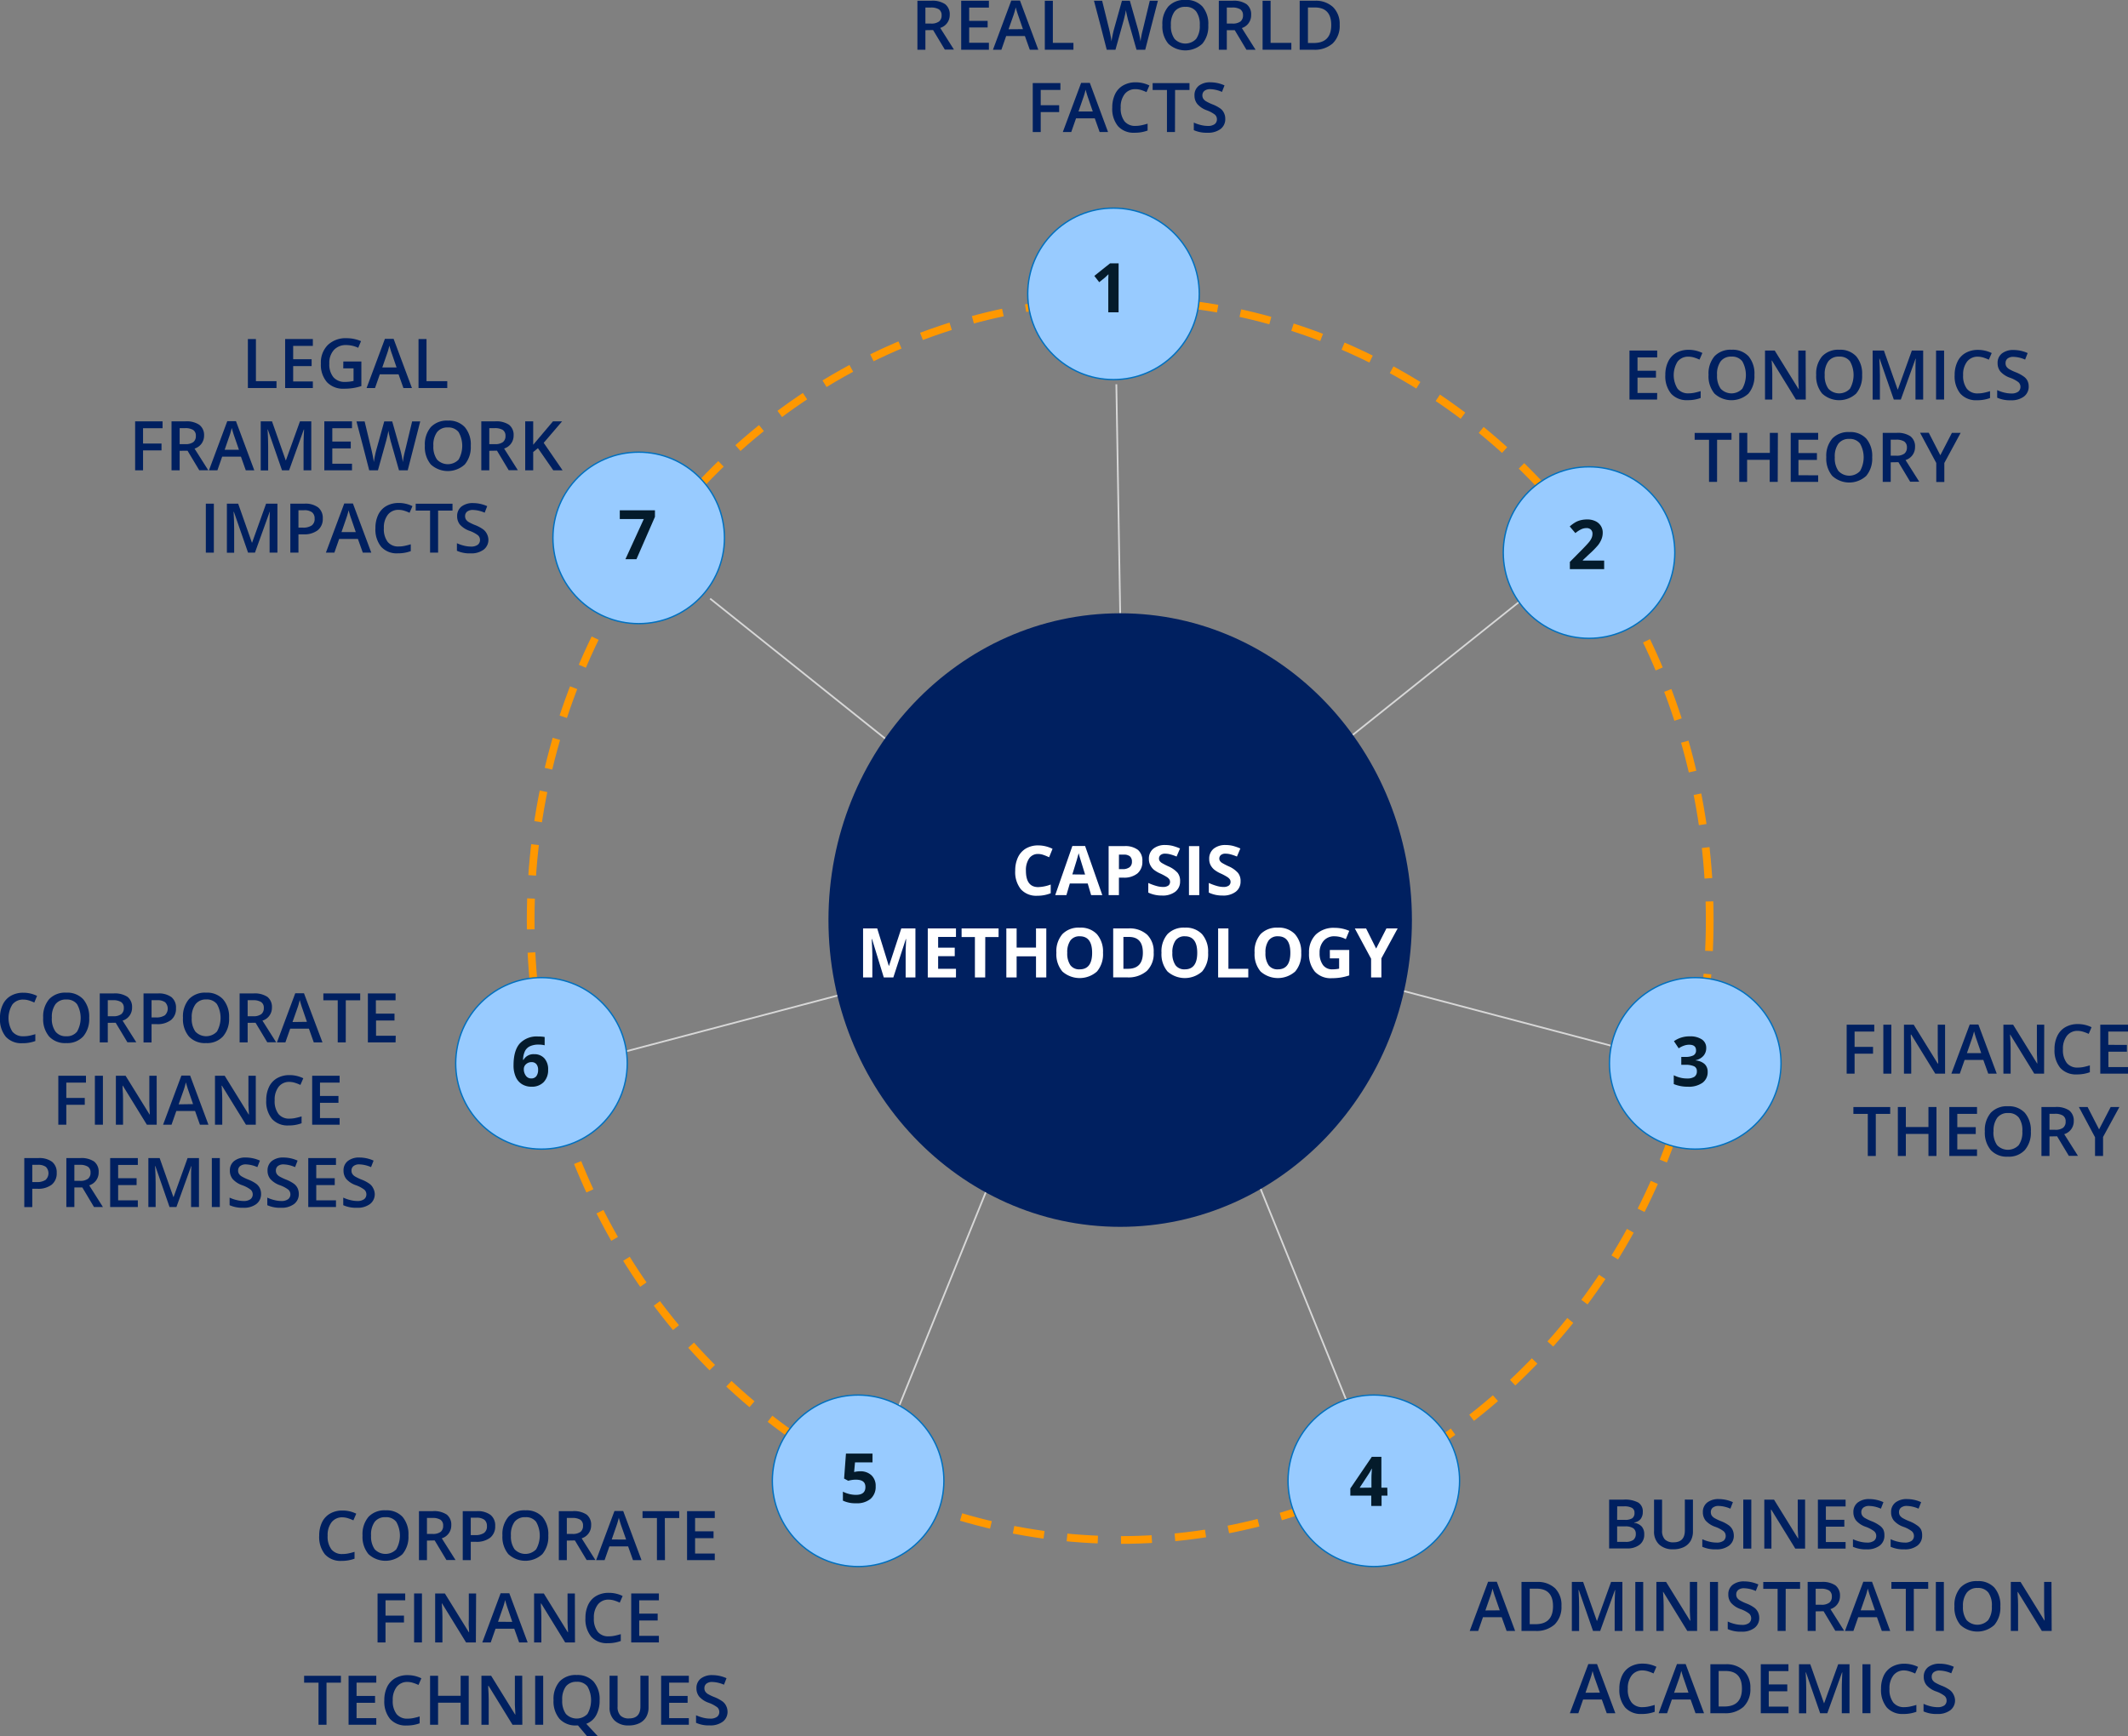 <svg xmlns="http://www.w3.org/2000/svg" viewBox="0 0 620.32 506.3"><rect x="0" y="0" width="620.32" height="506.3" fill="#808080" stroke="none"/><defs><style>.cls-1{fill:#002060;}.cls-2,.cls-3,.cls-5{fill:none;stroke-miterlimit:8;}.cls-2{stroke:#d7d7d7;stroke-width:0.5px;}.cls-3{stroke:#ff9800;stroke-width:2.25px;stroke-dasharray:9 6.75;}.cls-4,.cls-6{fill:#98cbff;}.cls-4{fill-rule:evenodd;}.cls-5{stroke:#0070bf;stroke-width:0.39px;}.cls-7{fill:#fff;}.cls-8{fill:#041b2b;}</style></defs><g id="Layer_2" data-name="Layer 2"><g id="Layer_1-2" data-name="Layer 1"><path class="cls-1" d="M483.05,116.5H475V102.22h8.08v2h-5.74v3.88h5.38v2h-5.38v4.48h5.74Z"/><path class="cls-1" d="M492.19,104a3.87,3.87,0,0,0-3.17,1.43,7.49,7.49,0,0,0,0,7.91,3.92,3.92,0,0,0,3.21,1.35,8.55,8.55,0,0,0,1.76-.19c.56-.12,1.15-.27,1.76-.46v2a10.57,10.57,0,0,1-3.81.64,6.1,6.1,0,0,1-4.81-1.9,8,8,0,0,1-1.68-5.44,8.67,8.67,0,0,1,.82-3.89,5.79,5.79,0,0,1,2.35-2.56,7.18,7.18,0,0,1,3.63-.89,9,9,0,0,1,4,.92l-.84,1.94a11.59,11.59,0,0,0-1.53-.6A5.58,5.58,0,0,0,492.19,104Z"/><path class="cls-1" d="M511.42,109.34a7.81,7.81,0,0,1-1.74,5.42,7.31,7.31,0,0,1-9.9,0,7.85,7.85,0,0,1-1.73-5.46,7.77,7.77,0,0,1,1.74-5.43,6.42,6.42,0,0,1,5-1.89,6.31,6.31,0,0,1,4.93,1.92A7.81,7.81,0,0,1,511.42,109.34Zm-10.89,0a6.4,6.4,0,0,0,1.06,4,4.32,4.32,0,0,0,6.29,0,8.11,8.11,0,0,0,0-8,3.7,3.7,0,0,0-3.13-1.36,3.76,3.76,0,0,0-3.16,1.36A6.28,6.28,0,0,0,500.53,109.34Z"/><path class="cls-1" d="M526.39,116.5h-2.87l-7-11.38h-.08l.05.64c.09,1.21.14,2.32.14,3.32v7.42h-2.12V102.22h2.83l7,11.32h0c0-.15,0-.69-.07-1.63s-.06-1.68-.06-2.2v-7.49h2.14Z"/><path class="cls-1" d="M542.81,109.34a7.81,7.81,0,0,1-1.74,5.42,7.31,7.31,0,0,1-9.9,0,7.85,7.85,0,0,1-1.74-5.46,7.73,7.73,0,0,1,1.75-5.43,6.42,6.42,0,0,1,5-1.89,6.3,6.3,0,0,1,4.92,1.92A7.81,7.81,0,0,1,542.81,109.34Zm-10.9,0a6.4,6.4,0,0,0,1.07,4,4.32,4.32,0,0,0,6.29,0,8.11,8.11,0,0,0,0-8,3.7,3.7,0,0,0-3.13-1.36,3.77,3.77,0,0,0-3.17,1.36A6.34,6.34,0,0,0,531.91,109.34Z"/><path class="cls-1" d="M552.05,116.5l-4.14-11.92h-.08c.11,1.77.17,3.43.17,5v6.94h-2.12V102.22h3.29l4,11.36h.06l4.08-11.36h3.3V116.5h-2.24v-7.06c0-.71,0-1.63,0-2.77s.07-1.83.1-2.07h-.08l-4.29,11.9Z"/><path class="cls-1" d="M564.37,116.5V102.22h2.34V116.5Z"/><path class="cls-1" d="M576.57,104a3.85,3.85,0,0,0-3.16,1.43,6.07,6.07,0,0,0-1.15,3.93,6.21,6.21,0,0,0,1.1,4,3.92,3.92,0,0,0,3.21,1.35,8.47,8.47,0,0,0,1.76-.19c.57-.12,1.16-.27,1.77-.46v2a10.57,10.57,0,0,1-3.81.64,6.12,6.12,0,0,1-4.82-1.9,8,8,0,0,1-1.68-5.44,8.81,8.81,0,0,1,.82-3.89,5.75,5.75,0,0,1,2.36-2.56,7.17,7.17,0,0,1,3.62-.89,9,9,0,0,1,4,.92l-.84,1.94a12,12,0,0,0-1.52-.6A5.65,5.65,0,0,0,576.57,104Z"/><path class="cls-1" d="M591.37,112.62a3.59,3.59,0,0,1-1.38,3,6,6,0,0,1-3.8,1.09,9,9,0,0,1-4-.75v-2.21a10.77,10.77,0,0,0,2.07.72,8.59,8.59,0,0,0,2.05.26,3.26,3.26,0,0,0,2-.52,1.73,1.73,0,0,0,.66-1.42,1.79,1.79,0,0,0-.6-1.36,9.12,9.12,0,0,0-2.5-1.31,6.63,6.63,0,0,1-2.76-1.81,3.85,3.85,0,0,1-.8-2.44,3.43,3.43,0,0,1,1.27-2.82,5.29,5.29,0,0,1,3.41-1,10,10,0,0,1,4.08.9l-.74,1.9a9,9,0,0,0-3.4-.8,2.67,2.67,0,0,0-1.72.49,1.63,1.63,0,0,0-.58,1.31,1.78,1.78,0,0,0,.23,1,2.51,2.51,0,0,0,.77.75,13.9,13.9,0,0,0,1.94.93,10.39,10.39,0,0,1,2.3,1.22A3.39,3.39,0,0,1,591,111,3.77,3.77,0,0,1,591.37,112.62Z"/><path class="cls-1" d="M500.53,140.5h-2.34V128.23H494v-2h10.74v2h-4.2Z"/><path class="cls-1" d="M518.21,140.5h-2.34v-6.43h-6.58v6.43H507V126.22h2.34v5.84h6.58v-5.84h2.34Z"/><path class="cls-1" d="M530,140.5H522V126.22H530v2h-5.74v3.88h5.38v2h-5.38v4.48H530Z"/><path class="cls-1" d="M545.75,133.34a7.81,7.81,0,0,1-1.74,5.42,7.31,7.31,0,0,1-9.9,0,7.85,7.85,0,0,1-1.74-5.46,7.73,7.73,0,0,1,1.75-5.43,6.42,6.42,0,0,1,5-1.89,6.3,6.3,0,0,1,4.92,1.92A7.81,7.81,0,0,1,545.75,133.34Zm-10.9,0a6.4,6.4,0,0,0,1.07,4,4.32,4.32,0,0,0,6.29,0,8.11,8.11,0,0,0,0-8,3.7,3.7,0,0,0-3.13-1.36,3.79,3.79,0,0,0-3.17,1.36A6.34,6.34,0,0,0,534.85,133.34Z"/><path class="cls-1" d="M551.15,134.8v5.7h-2.33V126.22h4a6.61,6.61,0,0,1,4.09,1,3.7,3.7,0,0,1,1.33,3.12,3.9,3.9,0,0,1-2.77,3.8l4,6.32h-2.65l-3.42-5.7Zm0-1.93h1.62a3.74,3.74,0,0,0,2.37-.61,2.21,2.21,0,0,0,.73-1.8,2,2,0,0,0-.79-1.74,4.35,4.35,0,0,0-2.38-.52h-1.55Z"/><path class="cls-1" d="M565.61,132.74l3.38-6.52h2.54L566.78,135v5.54h-2.35V135l-4.73-8.82h2.54Z"/><path class="cls-1" d="M540.62,313.06h-2.31V298.78h8.05v2h-5.74v4.46H546v2h-5.38Z"/><path class="cls-1" d="M549,313.06V298.78h2.33v14.28Z"/><path class="cls-1" d="M567,313.06h-2.86l-7-11.38H557l0,.64c.09,1.21.13,2.32.13,3.32v7.42h-2.12V298.78h2.84l7,11.32H565c0-.15,0-.69-.08-1.63s-.06-1.68-.06-2.21v-7.48H567Z"/><path class="cls-1" d="M579.58,313.06l-1.43-4h-5.46l-1.4,4h-2.46l5.35-14.33h2.53l5.35,14.33Zm-2.05-6-1.33-3.88c-.1-.26-.24-.67-.41-1.23s-.29-1-.35-1.23a22.49,22.49,0,0,1-.78,2.62l-1.29,3.72Z"/><path class="cls-1" d="M595.86,313.06H593l-7-11.38h-.08l.05.64c.09,1.21.14,2.32.14,3.32v7.42H584V298.78h2.83l7,11.32h.06c0-.15,0-.69-.07-1.63s-.06-1.68-.06-2.21v-7.48h2.14Z"/><path class="cls-1" d="M605.68,300.58a3.83,3.83,0,0,0-3.16,1.43,6.07,6.07,0,0,0-1.16,3.93,6.15,6.15,0,0,0,1.11,4,3.91,3.91,0,0,0,3.21,1.34,8.54,8.54,0,0,0,1.76-.18c.56-.12,1.15-.27,1.76-.46v2a10.73,10.73,0,0,1-3.8.64,6.12,6.12,0,0,1-4.82-1.9,8,8,0,0,1-1.68-5.44,8.67,8.67,0,0,1,.82-3.89,5.75,5.75,0,0,1,2.36-2.56,7.12,7.12,0,0,1,3.62-.89,8.88,8.88,0,0,1,4,.92l-.84,1.94a11.59,11.59,0,0,0-1.53-.6A5.53,5.53,0,0,0,605.68,300.58Z"/><path class="cls-1" d="M620.32,313.06h-8.08V298.78h8.08v2h-5.75v3.88H620v2h-5.39v4.48h5.75Z"/><path class="cls-1" d="M546.8,337.06h-2.33V324.79h-4.2v-2H551v2h-4.2Z"/><path class="cls-1" d="M564.49,337.06h-2.34v-6.43h-6.59v6.43h-2.33V322.78h2.33v5.84h6.59v-5.84h2.34Z"/><path class="cls-1" d="M576.31,337.06h-8.08V322.78h8.08v2h-5.75v3.88h5.38v2h-5.38v4.48h5.75Z"/><path class="cls-1" d="M592,329.9a7.77,7.77,0,0,1-1.75,5.42,6.29,6.29,0,0,1-4.93,1.94,6.35,6.35,0,0,1-5-1.92,7.9,7.9,0,0,1-1.73-5.46,7.77,7.77,0,0,1,1.74-5.43,6.43,6.43,0,0,1,5-1.89,6.3,6.3,0,0,1,4.92,1.92A7.81,7.81,0,0,1,592,329.9Zm-10.9,0a6.4,6.4,0,0,0,1.06,4,4.35,4.35,0,0,0,6.3,0,6.47,6.47,0,0,0,1.06-4,6.4,6.4,0,0,0-1-4,3.71,3.71,0,0,0-3.13-1.36,3.77,3.77,0,0,0-3.17,1.36A6.28,6.28,0,0,0,581.13,329.9Z"/><path class="cls-1" d="M597.43,331.36v5.7h-2.34V322.78h4a6.63,6.63,0,0,1,4.09,1,3.73,3.73,0,0,1,1.33,3.12,3.91,3.91,0,0,1-2.78,3.8l4,6.32h-2.66l-3.42-5.7Zm0-1.94h1.62a3.71,3.71,0,0,0,2.36-.6,2.18,2.18,0,0,0,.73-1.8,1.94,1.94,0,0,0-.79-1.74,4.33,4.33,0,0,0-2.38-.52h-1.54Z"/><path class="cls-1" d="M611.89,329.3l3.38-6.52h2.54l-4.76,8.74v5.54h-2.34V331.6L606,322.78h2.54Z"/><path class="cls-1" d="M99.83,442.42a3.87,3.87,0,0,0-3.17,1.43,6.07,6.07,0,0,0-1.15,3.93,6.15,6.15,0,0,0,1.11,4,3.91,3.91,0,0,0,3.21,1.34,8.38,8.38,0,0,0,1.75-.18c.57-.12,1.16-.27,1.77-.46v2a10.79,10.79,0,0,1-3.81.64,6.1,6.1,0,0,1-4.81-1.9,8,8,0,0,1-1.68-5.44,8.81,8.81,0,0,1,.81-3.89,5.81,5.81,0,0,1,2.36-2.56,7.08,7.08,0,0,1,3.63-.89,8.91,8.91,0,0,1,4,.92l-.84,1.94a11.59,11.59,0,0,0-1.53-.6A5.58,5.58,0,0,0,99.83,442.42Z"/><path class="cls-1" d="M119.06,447.74a7.81,7.81,0,0,1-1.74,5.42,7.31,7.31,0,0,1-9.9,0,7.85,7.85,0,0,1-1.74-5.46,7.77,7.77,0,0,1,1.75-5.43,6.42,6.42,0,0,1,5-1.89,6.31,6.31,0,0,1,4.93,1.92A7.86,7.86,0,0,1,119.06,447.74Zm-10.89,0a6.4,6.4,0,0,0,1.06,4,4.34,4.34,0,0,0,6.29,0,8.11,8.11,0,0,0,0-8,3.7,3.7,0,0,0-3.13-1.36,3.79,3.79,0,0,0-3.17,1.36A6.34,6.34,0,0,0,108.17,447.74Z"/><path class="cls-1" d="M124.46,449.2v5.7h-2.33V440.62h4a6.65,6.65,0,0,1,4.1,1,3.72,3.72,0,0,1,1.32,3.12,3.9,3.9,0,0,1-2.77,3.8l4,6.32h-2.65l-3.42-5.7Zm0-1.94h1.63a3.73,3.73,0,0,0,2.36-.6,2.18,2.18,0,0,0,.73-1.8,1.94,1.94,0,0,0-.79-1.74,4.35,4.35,0,0,0-2.38-.52h-1.55Z"/><path class="cls-1" d="M144.35,444.94a4.17,4.17,0,0,1-1.47,3.43,6.47,6.47,0,0,1-4.17,1.19h-1.48v5.34h-2.34V440.62H139a6.21,6.21,0,0,1,4,1.1A3.92,3.92,0,0,1,144.35,444.94Zm-7.12,2.66h1.24a4.39,4.39,0,0,0,2.63-.63,2.28,2.28,0,0,0,.84-2,2.24,2.24,0,0,0-.75-1.84,3.73,3.73,0,0,0-2.34-.6h-1.62Z"/><path class="cls-1" d="M159.83,447.74a7.81,7.81,0,0,1-1.74,5.42,7.31,7.31,0,0,1-9.9,0,7.85,7.85,0,0,1-1.73-5.46,7.77,7.77,0,0,1,1.74-5.43,6.42,6.42,0,0,1,5-1.89,6.31,6.31,0,0,1,4.93,1.92A7.86,7.86,0,0,1,159.83,447.74Zm-10.89,0a6.4,6.4,0,0,0,1.06,4,4.34,4.34,0,0,0,6.29,0,8.11,8.11,0,0,0,0-8,3.7,3.7,0,0,0-3.13-1.36,3.79,3.79,0,0,0-3.17,1.36A6.34,6.34,0,0,0,148.94,447.74Z"/><path class="cls-1" d="M165.23,449.2v5.7H162.9V440.62h4a6.65,6.65,0,0,1,4.1,1,3.72,3.72,0,0,1,1.32,3.12,3.9,3.9,0,0,1-2.77,3.8l4,6.32H171l-3.42-5.7Zm0-1.94h1.63a3.73,3.73,0,0,0,2.36-.6,2.18,2.18,0,0,0,.73-1.8,1.94,1.94,0,0,0-.79-1.74,4.35,4.35,0,0,0-2.38-.52h-1.55Z"/><path class="cls-1" d="M184.52,454.9l-1.42-4h-5.46l-1.4,4h-2.46l5.34-14.33h2.54L187,454.9Zm-2-6L181.14,445c-.1-.26-.23-.67-.4-1.23s-.29-1-.36-1.23a22.31,22.31,0,0,1-.77,2.62l-1.29,3.72Z"/><path class="cls-1" d="M193.84,454.9H191.5V442.63h-4.2v-2H198v2h-4.2Z"/><path class="cls-1" d="M208.36,454.9h-8.08V440.62h8.08v2h-5.74v3.88H208v2h-5.38v4.48h5.74Z"/><path class="cls-1" d="M112.38,478.9h-2.32V464.62h8.06v2h-5.74v4.46h5.38v2h-5.38Z"/><path class="cls-1" d="M120.71,478.9V464.62H123V478.9Z"/><path class="cls-1" d="M138.72,478.9h-2.86l-7-11.38h-.08l.05.64c.09,1.21.14,2.32.14,3.32v7.42h-2.12V464.62h2.83l7,11.32h.06c0-.15,0-.69-.08-1.63s0-1.68,0-2.21v-7.48h2.13Z"/><path class="cls-1" d="M151.33,478.9l-1.42-4h-5.46l-1.4,4h-2.46l5.34-14.33h2.54l5.34,14.33Zm-2-6L148,469c-.09-.26-.23-.67-.4-1.23s-.29-1-.36-1.23a20.54,20.54,0,0,1-.77,2.62l-1.29,3.72Z"/><path class="cls-1" d="M167.61,478.9h-2.86l-7-11.38h-.08l0,.64c.09,1.21.14,2.32.14,3.32v7.42h-2.12V464.62h2.83l7,11.32h.06c0-.15,0-.69-.08-1.63s-.06-1.68-.06-2.21v-7.48h2.14Z"/><path class="cls-1" d="M177.44,466.42a3.85,3.85,0,0,0-3.17,1.43,6.07,6.07,0,0,0-1.15,3.93,6.15,6.15,0,0,0,1.11,4,3.91,3.91,0,0,0,3.21,1.34,8.38,8.38,0,0,0,1.75-.18c.57-.12,1.16-.27,1.77-.46v2a10.79,10.79,0,0,1-3.81.64,6.1,6.1,0,0,1-4.81-1.9,8,8,0,0,1-1.68-5.44,8.81,8.81,0,0,1,.81-3.89,5.81,5.81,0,0,1,2.36-2.56,7.07,7.07,0,0,1,3.62-.89,8.92,8.92,0,0,1,4.05.92l-.84,1.94a11.59,11.59,0,0,0-1.53-.6A5.58,5.58,0,0,0,177.44,466.42Z"/><path class="cls-1" d="M192.07,478.9H184V464.62h8.07v2h-5.74v3.88h5.38v2h-5.38v4.48h5.74Z"/><path class="cls-1" d="M95.18,502.9H92.85V490.63h-4.2v-2H99.38v2h-4.2Z"/><path class="cls-1" d="M109.69,502.9h-8.08V488.62h8.08v2h-5.75v3.88h5.39v2h-5.39v4.48h5.75Z"/><path class="cls-1" d="M118.81,490.42a3.87,3.87,0,0,0-3.17,1.43,6.07,6.07,0,0,0-1.15,3.93,6.15,6.15,0,0,0,1.11,4,3.91,3.91,0,0,0,3.21,1.34,8.38,8.38,0,0,0,1.75-.18c.57-.12,1.16-.27,1.77-.46v2a10.79,10.79,0,0,1-3.81.64,6.1,6.1,0,0,1-4.81-1.9,8,8,0,0,1-1.68-5.44,8.81,8.81,0,0,1,.81-3.89,5.81,5.81,0,0,1,2.36-2.56,7.08,7.08,0,0,1,3.63-.89,8.91,8.91,0,0,1,4,.92l-.84,1.94a11.59,11.59,0,0,0-1.53-.6A5.58,5.58,0,0,0,118.81,490.42Z"/><path class="cls-1" d="M136.63,502.9h-2.35v-6.43H127.7v6.43h-2.33V488.62h2.33v5.84h6.58v-5.84h2.35Z"/><path class="cls-1" d="M152.26,502.9H149.4l-7-11.38h-.08l0,.64c.09,1.21.14,2.32.14,3.32v7.42h-2.12V488.62h2.83l7,11.32h.06c0-.15,0-.69-.08-1.63s-.06-1.68-.06-2.21v-7.48h2.14Z"/><path class="cls-1" d="M156,502.9V488.62h2.34V502.9Z"/><path class="cls-1" d="M174.79,495.74a8.92,8.92,0,0,1-1,4.38,5.42,5.42,0,0,1-2.89,2.5l3.42,3.68h-3.14l-2.7-3.2h-.38a6.33,6.33,0,0,1-5-1.92,7.85,7.85,0,0,1-1.74-5.46,7.73,7.73,0,0,1,1.75-5.43,6.42,6.42,0,0,1,5-1.89,6.3,6.3,0,0,1,4.92,1.92A7.81,7.81,0,0,1,174.79,495.74Zm-10.9,0a6.4,6.4,0,0,0,1.07,4,4.34,4.34,0,0,0,6.29,0,8.11,8.11,0,0,0,0-8,3.7,3.7,0,0,0-3.13-1.36,3.79,3.79,0,0,0-3.17,1.36A6.34,6.34,0,0,0,163.89,495.74Z"/><path class="cls-1" d="M189.05,488.62v9.24a5.49,5.49,0,0,1-.68,2.77,4.57,4.57,0,0,1-2,1.83,6.92,6.92,0,0,1-3.07.64,5.73,5.73,0,0,1-4.13-1.41,5.08,5.08,0,0,1-1.48-3.87v-9.2h2.34v9a3.56,3.56,0,0,0,.83,2.6,3.35,3.35,0,0,0,2.51.84c2.2,0,3.31-1.15,3.31-3.46v-9Z"/><path class="cls-1" d="M200.8,502.9h-8.08V488.62h8.08v2h-5.74v3.88h5.38v2h-5.38v4.48h5.74Z"/><path class="cls-1" d="M212.08,499a3.59,3.59,0,0,1-1.38,3,6,6,0,0,1-3.8,1.09,8.9,8.9,0,0,1-4-.76v-2.2a11.49,11.49,0,0,0,2.07.72,8.53,8.53,0,0,0,2.05.26,3.26,3.26,0,0,0,2-.52,1.73,1.73,0,0,0,.66-1.42,1.79,1.79,0,0,0-.6-1.36,9.35,9.35,0,0,0-2.5-1.32,6.53,6.53,0,0,1-2.76-1.8,3.85,3.85,0,0,1-.8-2.44,3.43,3.43,0,0,1,1.27-2.82,5.29,5.29,0,0,1,3.41-1,10,10,0,0,1,4.08.9l-.74,1.9a9,9,0,0,0-3.4-.8,2.61,2.61,0,0,0-1.72.49,1.63,1.63,0,0,0-.58,1.31,1.78,1.78,0,0,0,.23.95,2.51,2.51,0,0,0,.77.75,13,13,0,0,0,1.94.92,10.78,10.78,0,0,1,2.3,1.23,3.44,3.44,0,0,1,1.07,1.27A3.85,3.85,0,0,1,212.08,499Z"/><path class="cls-1" d="M469.07,437.26h4.24a8.09,8.09,0,0,1,4.26.86,3,3,0,0,1,1.31,2.72,3.29,3.29,0,0,1-.64,2.08,2.88,2.88,0,0,1-1.86,1v.1a3.7,3.7,0,0,1,2.22,1.12,3.4,3.4,0,0,1,.7,2.26,3.64,3.64,0,0,1-1.34,3,5.74,5.74,0,0,1-3.73,1.09h-5.16Zm2.33,5.9h2.25a3.84,3.84,0,0,0,2.14-.46,1.78,1.78,0,0,0,.67-1.58,1.56,1.56,0,0,0-.73-1.45,4.51,4.51,0,0,0-2.31-.45h-2Zm0,1.9v4.52h2.48a3.71,3.71,0,0,0,2.22-.56,2.1,2.1,0,0,0,.74-1.77,1.89,1.89,0,0,0-.76-1.66,4.11,4.11,0,0,0-2.31-.53Z"/><path class="cls-1" d="M493.5,437.26v9.24a5.49,5.49,0,0,1-.67,2.77,4.6,4.6,0,0,1-2,1.83,6.89,6.89,0,0,1-3.07.64,5.73,5.73,0,0,1-4.13-1.41,5.11,5.11,0,0,1-1.47-3.87v-9.2h2.34v9a3.6,3.6,0,0,0,.82,2.61,3.43,3.43,0,0,0,2.52.84q3.3,0,3.3-3.47v-9Z"/><path class="cls-1" d="M505.41,447.67a3.58,3.58,0,0,1-1.38,3,6,6,0,0,1-3.8,1.09,9.08,9.08,0,0,1-4-.75v-2.21a10.77,10.77,0,0,0,2.07.72,8.65,8.65,0,0,0,2.05.26,3.29,3.29,0,0,0,2.05-.52,1.75,1.75,0,0,0,.65-1.42,1.79,1.79,0,0,0-.6-1.36,9.12,9.12,0,0,0-2.5-1.31,6.7,6.7,0,0,1-2.76-1.81,3.85,3.85,0,0,1-.8-2.44,3.46,3.46,0,0,1,1.27-2.82,5.31,5.31,0,0,1,3.41-1,10,10,0,0,1,4.08.9l-.74,1.9a9,9,0,0,0-3.4-.8,2.69,2.69,0,0,0-1.72.49,1.63,1.63,0,0,0-.58,1.31,1.88,1.88,0,0,0,.23.95,2.63,2.63,0,0,0,.77.75,14.5,14.5,0,0,0,1.94.93,10.17,10.17,0,0,1,2.3,1.22,3.51,3.51,0,0,1,1.08,1.28A3.93,3.93,0,0,1,505.41,447.67Z"/><path class="cls-1" d="M508.17,451.54V437.26h2.34v14.28Z"/><path class="cls-1" d="M526.19,451.54h-2.86l-7-11.37h-.08l0,.63c.09,1.21.13,2.32.13,3.32v7.42H514.3V437.26h2.83l7,11.32h.06c0-.15,0-.69-.08-1.63s-.06-1.68-.06-2.2v-7.49h2.14Z"/><path class="cls-1" d="M538,451.54h-8.08V437.26H538v2h-5.75v3.88h5.38v2h-5.38v4.48H538Z"/><path class="cls-1" d="M549.31,447.67a3.58,3.58,0,0,1-1.37,3,6,6,0,0,1-3.8,1.09,9.1,9.1,0,0,1-4-.75v-2.21a10.86,10.86,0,0,0,2.08.72,8.51,8.51,0,0,0,2,.26,3.27,3.27,0,0,0,2.05-.52,1.73,1.73,0,0,0,.66-1.42,1.77,1.77,0,0,0-.61-1.36,8.81,8.81,0,0,0-2.5-1.31,6.58,6.58,0,0,1-2.75-1.81,3.85,3.85,0,0,1-.8-2.44,3.43,3.43,0,0,1,1.27-2.82,5.29,5.29,0,0,1,3.41-1,10,10,0,0,1,4.08.9l-.74,1.9a9,9,0,0,0-3.4-.8,2.65,2.65,0,0,0-1.72.49,1.64,1.64,0,0,0-.59,1.31,1.79,1.79,0,0,0,.24.95,2.4,2.4,0,0,0,.77.75,14.22,14.22,0,0,0,1.93.93,10.28,10.28,0,0,1,2.31,1.22A3.48,3.48,0,0,1,549,446,3.79,3.79,0,0,1,549.31,447.67Z"/><path class="cls-1" d="M560.31,447.67a3.58,3.58,0,0,1-1.38,3,5.93,5.93,0,0,1-3.8,1.09,9.08,9.08,0,0,1-4-.75v-2.21a10.63,10.63,0,0,0,2.08.72,8.51,8.51,0,0,0,2,.26,3.27,3.27,0,0,0,2.05-.52,1.73,1.73,0,0,0,.66-1.42,1.8,1.8,0,0,0-.61-1.36,9,9,0,0,0-2.5-1.31,6.58,6.58,0,0,1-2.75-1.81,3.79,3.79,0,0,1-.8-2.44,3.43,3.43,0,0,1,1.27-2.82,5.26,5.26,0,0,1,3.4-1,10,10,0,0,1,4.09.9l-.75,1.9a9,9,0,0,0-3.39-.8,2.65,2.65,0,0,0-1.72.49,1.64,1.64,0,0,0-.59,1.31,1.88,1.88,0,0,0,.23.95,2.56,2.56,0,0,0,.78.75,13.63,13.63,0,0,0,1.93.93,10,10,0,0,1,2.3,1.22A3.51,3.51,0,0,1,560,446,3.79,3.79,0,0,1,560.31,447.67Z"/><path class="cls-1" d="M439.18,475.54l-1.43-4h-5.46l-1.39,4h-2.47l5.35-14.33h2.54l5.34,14.33Zm-2-6-1.34-3.89c-.1-.26-.24-.67-.41-1.23s-.29-1-.35-1.23a22.49,22.49,0,0,1-.78,2.62L433,469.57Z"/><path class="cls-1" d="M455.17,468.27a7.11,7.11,0,0,1-2,5.4,7.86,7.86,0,0,1-5.65,1.87h-4V461.26H448a7.31,7.31,0,0,1,5.3,1.84A6.87,6.87,0,0,1,455.17,468.27Zm-2.46.07q0-5.11-4.79-5.12h-2v10.36h1.66Q452.71,473.58,452.71,468.34Z"/><path class="cls-1" d="M464.37,475.54l-4.14-11.92h-.08c.11,1.77.17,3.43.17,5v6.94H458.2V461.26h3.29l4,11.36h.05l4.09-11.36h3.3v14.28h-2.25v-7.06c0-.71,0-1.63.05-2.77s.07-1.83.1-2.07h-.08l-4.29,11.9Z"/><path class="cls-1" d="M476.7,475.54V461.26H479v14.28Z"/><path class="cls-1" d="M494.71,475.54h-2.86l-7-11.37h-.08l.05.63c.09,1.21.14,2.32.14,3.32v7.42h-2.12V461.26h2.83l7,11.32h.06c0-.15,0-.69-.08-1.63s-.05-1.68-.05-2.2v-7.49h2.13Z"/><path class="cls-1" d="M498.46,475.54V461.26h2.34v14.28Z"/><path class="cls-1" d="M512.82,471.67a3.58,3.58,0,0,1-1.38,3,5.93,5.93,0,0,1-3.8,1.09,9.08,9.08,0,0,1-4-.75v-2.21a10.77,10.77,0,0,0,2.07.72,8.65,8.65,0,0,0,2.05.26,3.27,3.27,0,0,0,2.05-.52,1.73,1.73,0,0,0,.66-1.42,1.8,1.8,0,0,0-.61-1.36,9,9,0,0,0-2.5-1.31,6.58,6.58,0,0,1-2.75-1.81,3.79,3.79,0,0,1-.8-2.44,3.43,3.43,0,0,1,1.27-2.82,5.26,5.26,0,0,1,3.4-1,10,10,0,0,1,4.09.9l-.75,1.9a9,9,0,0,0-3.4-.8,2.64,2.64,0,0,0-1.71.49,1.64,1.64,0,0,0-.59,1.31,1.88,1.88,0,0,0,.23.95,2.56,2.56,0,0,0,.78.75,13.63,13.63,0,0,0,1.93.93,10,10,0,0,1,2.3,1.22,3.51,3.51,0,0,1,1.08,1.28A3.79,3.79,0,0,1,512.82,471.67Z"/><path class="cls-1" d="M520.52,475.54h-2.34V463.27H514v-2h10.73v2h-4.19Z"/><path class="cls-1" d="M529.28,469.84v5.7h-2.34V461.26h4a6.63,6.63,0,0,1,4.09,1,3.73,3.73,0,0,1,1.33,3.12,3.91,3.91,0,0,1-2.78,3.8l4,6.32H535l-3.42-5.7Zm0-1.93h1.62a3.73,3.73,0,0,0,2.36-.61,2.18,2.18,0,0,0,.73-1.8,2,2,0,0,0-.79-1.74,4.35,4.35,0,0,0-2.38-.52h-1.54Z"/><path class="cls-1" d="M548.56,475.54l-1.42-4h-5.46l-1.4,4h-2.46l5.34-14.33h2.54L551,475.54Zm-2-6-1.34-3.89c-.09-.26-.23-.67-.4-1.23s-.29-1-.36-1.23a20.54,20.54,0,0,1-.77,2.62l-1.29,3.73Z"/><path class="cls-1" d="M557.88,475.54h-2.33V463.27h-4.2v-2h10.73v2h-4.2Z"/><path class="cls-1" d="M564.31,475.54V461.26h2.33v14.28Z"/><path class="cls-1" d="M583.11,468.38a7.81,7.81,0,0,1-1.75,5.42,7.31,7.31,0,0,1-9.9,0,7.85,7.85,0,0,1-1.73-5.46,7.77,7.77,0,0,1,1.74-5.43,6.43,6.43,0,0,1,5-1.89,6.3,6.3,0,0,1,4.92,1.92A7.81,7.81,0,0,1,583.11,468.38Zm-10.9,0a6.4,6.4,0,0,0,1.06,4,4.33,4.33,0,0,0,6.3,0,6.47,6.47,0,0,0,1.06-4,6.4,6.4,0,0,0-1-4,3.71,3.71,0,0,0-3.13-1.36,3.77,3.77,0,0,0-3.17,1.36A6.28,6.28,0,0,0,572.21,468.38Z"/><path class="cls-1" d="M598.07,475.54h-2.86l-7-11.37h-.07l0,.63c.1,1.21.14,2.32.14,3.32v7.42h-2.12V461.26H589l7,11.32h0c0-.15,0-.69-.07-1.63s-.06-1.68-.06-2.2v-7.49h2.14Z"/><path class="cls-1" d="M468.37,499.54l-1.43-4h-5.46l-1.39,4h-2.47L463,485.21h2.54l5.34,14.33Zm-2-6L465,489.68c-.1-.26-.24-.67-.41-1.23s-.29-1-.35-1.23a22.49,22.49,0,0,1-.78,2.62l-1.28,3.73Z"/><path class="cls-1" d="M478.83,487.06a3.85,3.85,0,0,0-3.17,1.43,6.07,6.07,0,0,0-1.15,3.93,6.15,6.15,0,0,0,1.11,4,3.92,3.92,0,0,0,3.21,1.35,8.38,8.38,0,0,0,1.75-.19c.57-.12,1.16-.27,1.77-.46v2a10.57,10.57,0,0,1-3.81.64,6.1,6.1,0,0,1-4.81-1.9,8,8,0,0,1-1.68-5.44,8.81,8.81,0,0,1,.81-3.89,5.81,5.81,0,0,1,2.36-2.56,7.18,7.18,0,0,1,3.63-.89,9,9,0,0,1,4,.92l-.84,1.94a11.59,11.59,0,0,0-1.53-.6A5.58,5.58,0,0,0,478.83,487.06Z"/><path class="cls-1" d="M494.25,499.54l-1.43-4h-5.46l-1.4,4H483.5l5.34-14.33h2.54l5.35,14.33Zm-2.05-6-1.33-3.89c-.1-.26-.24-.67-.41-1.23s-.29-1-.36-1.23a20.54,20.54,0,0,1-.77,2.62L488,493.57Z"/><path class="cls-1" d="M510.24,492.27a7.11,7.11,0,0,1-2,5.4,7.87,7.87,0,0,1-5.66,1.87h-4V485.26H503a7.34,7.34,0,0,1,5.31,1.84A6.87,6.87,0,0,1,510.24,492.27Zm-2.46.07q0-5.11-4.79-5.12h-2v10.36h1.66Q507.78,497.58,507.78,492.34Z"/><path class="cls-1" d="M521.34,499.54h-8.07V485.26h8.07v2H515.6v3.88H521v2H515.6v4.48h5.74Z"/><path class="cls-1" d="M530.58,499.54l-4.14-11.92h-.08c.11,1.77.17,3.43.17,5v6.94h-2.12V485.26h3.29l4,11.36h.05l4.09-11.36h3.3v14.28h-2.25v-7.06c0-.71,0-1.63.06-2.77s.06-1.83.09-2.07h-.08l-4.29,11.9Z"/><path class="cls-1" d="M542.91,499.54V485.26h2.33v14.28Z"/><path class="cls-1" d="M555.1,487.06a3.85,3.85,0,0,0-3.16,1.43,6.07,6.07,0,0,0-1.15,3.93,6.15,6.15,0,0,0,1.11,4,3.91,3.91,0,0,0,3.2,1.35,8.4,8.4,0,0,0,1.76-.19c.57-.12,1.16-.27,1.77-.46v2a10.57,10.57,0,0,1-3.81.64,6.1,6.1,0,0,1-4.81-1.9,8,8,0,0,1-1.68-5.44,8.81,8.81,0,0,1,.81-3.89A5.81,5.81,0,0,1,551.5,486a7.17,7.17,0,0,1,3.62-.89,9.05,9.05,0,0,1,4,.92l-.84,1.94a11.59,11.59,0,0,0-1.53-.6A5.6,5.6,0,0,0,555.1,487.06Z"/><path class="cls-1" d="M569.9,495.67a3.58,3.58,0,0,1-1.38,3,6,6,0,0,1-3.8,1.09,9.08,9.08,0,0,1-4-.75v-2.21a10.77,10.77,0,0,0,2.07.72,8.65,8.65,0,0,0,2,.26,3.29,3.29,0,0,0,2-.52,1.75,1.75,0,0,0,.65-1.42,1.79,1.79,0,0,0-.6-1.36,9,9,0,0,0-2.5-1.31,6.58,6.58,0,0,1-2.75-1.81,3.8,3.8,0,0,1-.81-2.44,3.46,3.46,0,0,1,1.27-2.82,5.31,5.31,0,0,1,3.41-1,10,10,0,0,1,4.08.9l-.74,1.9a9,9,0,0,0-3.4-.8,2.69,2.69,0,0,0-1.72.49,1.63,1.63,0,0,0-.58,1.31,1.88,1.88,0,0,0,.23.95,2.63,2.63,0,0,0,.77.75,14.5,14.5,0,0,0,1.94.93,10.17,10.17,0,0,1,2.3,1.22,3.51,3.51,0,0,1,1.08,1.28A3.93,3.93,0,0,1,569.9,495.67Z"/><path class="cls-1" d="M72.26,113.14V98.86H74.6v12.28h6v2Z"/><path class="cls-1" d="M91.2,113.14H83.12V98.86H91.2v2H85.46v3.88h5.38v2H85.46v4.48H91.2Z"/><path class="cls-1" d="M100.08,105.4h5.26v7.17a15.54,15.54,0,0,1-2.48.59,17,17,0,0,1-2.56.18,6.44,6.44,0,0,1-5-1.92A7.75,7.75,0,0,1,93.54,106a7.23,7.23,0,0,1,2-5.39,7.48,7.48,0,0,1,5.46-2,10.68,10.68,0,0,1,4.24.86l-.82,1.94a8.32,8.32,0,0,0-3.48-.8,4.68,4.68,0,0,0-3.61,1.44A5.56,5.56,0,0,0,96,106a5.84,5.84,0,0,0,1.2,4,4.32,4.32,0,0,0,3.44,1.36,11.18,11.18,0,0,0,2.42-.28V107.4h-3Z"/><path class="cls-1" d="M117.6,113.14l-1.42-4h-5.46l-1.4,4h-2.46l5.34-14.33h2.54l5.34,14.33Zm-2-6-1.33-3.89c-.1-.26-.24-.67-.41-1.23s-.29-1-.36-1.23a20.54,20.54,0,0,1-.77,2.62l-1.29,3.73Z"/><path class="cls-1" d="M122,113.14V98.86h2.33v12.28h6.05v2Z"/><path class="cls-1" d="M41.7,137.14H39.39V122.86h8v2H41.7v4.46h5.38v2H41.7Z"/><path class="cls-1" d="M52.37,131.44v5.7H50V122.86h4a6.63,6.63,0,0,1,4.09,1A3.73,3.73,0,0,1,59.49,127a3.91,3.91,0,0,1-2.78,3.8l4,6.32H58.09l-3.42-5.7Zm0-1.94H54a3.73,3.73,0,0,0,2.36-.6,2.18,2.18,0,0,0,.73-1.8,1.94,1.94,0,0,0-.79-1.74,4.33,4.33,0,0,0-2.38-.52H52.37Z"/><path class="cls-1" d="M71.65,137.14l-1.42-4H64.77l-1.4,4H60.91l5.34-14.33h2.54l5.34,14.33Zm-2-6-1.34-3.89c-.09-.26-.23-.67-.4-1.23s-.29-1-.36-1.23a20.54,20.54,0,0,1-.77,2.62l-1.29,3.73Z"/><path class="cls-1" d="M82.21,137.14l-4.14-11.92H78c.11,1.77.17,3.43.17,5v6.94H76V122.86h3.29l4,11.36h.06l4.09-11.36h3.3v14.28H88.49v-7.06c0-.71,0-1.63.05-2.77s.07-1.83.1-2.07h-.08l-4.29,11.9Z"/><path class="cls-1" d="M102.61,137.14H94.54V122.86h8.07v2H96.87v3.88h5.38v2H96.87v4.48h5.74Z"/><path class="cls-1" d="M118.85,137.14h-2.54l-2.42-8.51c-.1-.38-.23-.91-.39-1.61s-.25-1.19-.28-1.46c-.07.42-.17,1-.32,1.62s-.27,1.16-.37,1.49l-2.36,8.47h-2.54L105.79,130l-1.88-7.13h2.38l2,8.32q.48,2,.69,3.54c.07-.55.18-1.17.32-1.86s.27-1.23.39-1.66l2.32-8.34h2.32l2.38,8.38a30.57,30.57,0,0,1,.72,3.48,25.91,25.91,0,0,1,.71-3.55l2-8.31h2.36Z"/><path class="cls-1" d="M137.23,130a7.81,7.81,0,0,1-1.74,5.42,7.33,7.33,0,0,1-9.91,0,7.9,7.9,0,0,1-1.73-5.46,7.77,7.77,0,0,1,1.74-5.43,6.45,6.45,0,0,1,5-1.89,6.3,6.3,0,0,1,4.92,1.92A7.81,7.81,0,0,1,137.23,130Zm-10.9,0a6.4,6.4,0,0,0,1.07,4,4.34,4.34,0,0,0,6.29,0,8.11,8.11,0,0,0,0-8,3.7,3.7,0,0,0-3.13-1.36A3.77,3.77,0,0,0,127.4,126,6.34,6.34,0,0,0,126.33,130Z"/><path class="cls-1" d="M142.63,131.44v5.7H140.3V122.86h4a6.61,6.61,0,0,1,4.09,1,3.7,3.7,0,0,1,1.33,3.12,3.91,3.91,0,0,1-2.77,3.8l4,6.32h-2.66l-3.42-5.7Zm0-1.94h1.62a3.69,3.69,0,0,0,2.36-.6,2.19,2.19,0,0,0,.74-1.8,2,2,0,0,0-.79-1.74,4.39,4.39,0,0,0-2.39-.52h-1.54Z"/><path class="cls-1" d="M164,137.14h-2.71l-4.48-6.46-1.38,1.12v5.34h-2.33V122.86h2.33v6.82c.64-.78,1.28-1.53,1.91-2.26l3.85-4.56h2.66q-3.74,4.4-5.36,6.26Z"/><path class="cls-1" d="M60,161.14V146.86h2.34v14.28Z"/><path class="cls-1" d="M72.31,161.14l-4.14-11.92h-.08c.11,1.77.17,3.43.17,5v6.94H66.14V146.86h3.29l4,11.36h.06l4.08-11.36h3.3v14.28H78.59v-7.06c0-.71,0-1.63,0-2.77s.07-1.83.09-2.07h-.07l-4.29,11.9Z"/><path class="cls-1" d="M94.09,151.18a4.17,4.17,0,0,1-1.47,3.43,6.45,6.45,0,0,1-4.17,1.19H87v5.34H84.63V146.86h4.12a6.18,6.18,0,0,1,4,1.1A3.92,3.92,0,0,1,94.09,151.18ZM87,153.84h1.24a4.39,4.39,0,0,0,2.63-.63,2.28,2.28,0,0,0,.84-2,2.24,2.24,0,0,0-.75-1.84,3.73,3.73,0,0,0-2.34-.6H87Z"/><path class="cls-1" d="M105.76,161.14l-1.43-4H98.87l-1.4,4H95l5.35-14.33h2.53l5.35,14.33Zm-2.05-6-1.33-3.89c-.1-.26-.24-.67-.41-1.23s-.29-1-.35-1.23a22.49,22.49,0,0,1-.78,2.62l-1.29,3.73Z"/><path class="cls-1" d="M116.22,148.66a3.85,3.85,0,0,0-3.17,1.43A6.07,6.07,0,0,0,111.9,154a6.15,6.15,0,0,0,1.11,4,3.91,3.91,0,0,0,3.21,1.34,8.38,8.38,0,0,0,1.75-.18c.57-.12,1.16-.27,1.77-.46v2a10.79,10.79,0,0,1-3.81.64,6.1,6.1,0,0,1-4.81-1.9,8,8,0,0,1-1.68-5.44,8.81,8.81,0,0,1,.81-3.89,5.81,5.81,0,0,1,2.36-2.56,7.17,7.17,0,0,1,3.62-.89,8.92,8.92,0,0,1,4,.92l-.84,1.94a11.59,11.59,0,0,0-1.53-.6A5.58,5.58,0,0,0,116.22,148.66Z"/><path class="cls-1" d="M127.71,161.14h-2.34V148.87h-4.19v-2h10.73v2h-4.2Z"/><path class="cls-1" d="M142.37,157.26a3.59,3.59,0,0,1-1.38,3,6,6,0,0,1-3.8,1.09,8.93,8.93,0,0,1-4-.76v-2.2a11.49,11.49,0,0,0,2.07.72,8.59,8.59,0,0,0,2,.26,3.26,3.26,0,0,0,2-.52,1.73,1.73,0,0,0,.66-1.42,1.79,1.79,0,0,0-.6-1.36,9.12,9.12,0,0,0-2.5-1.31,6.7,6.7,0,0,1-2.76-1.81,3.85,3.85,0,0,1-.8-2.44,3.46,3.46,0,0,1,1.27-2.82,5.31,5.31,0,0,1,3.41-1,10,10,0,0,1,4.08.9l-.74,1.9a9,9,0,0,0-3.4-.8,2.67,2.67,0,0,0-1.72.49,1.63,1.63,0,0,0-.58,1.31,1.88,1.88,0,0,0,.23.95,2.63,2.63,0,0,0,.77.75,13.58,13.58,0,0,0,1.94.92,10.54,10.54,0,0,1,2.3,1.23,3.57,3.57,0,0,1,1.08,1.27A4,4,0,0,1,142.37,157.26Z"/><path class="cls-1" d="M269.76,8.8v5.7h-2.33V.22h4a6.61,6.61,0,0,1,4.09,1,3.7,3.7,0,0,1,1.33,3.12,3.91,3.91,0,0,1-2.77,3.8l4,6.32h-2.66l-3.42-5.7Zm0-1.93h1.62a3.69,3.69,0,0,0,2.36-.61,2.19,2.19,0,0,0,.74-1.8,2,2,0,0,0-.79-1.74,4.39,4.39,0,0,0-2.39-.52h-1.54Z"/><path class="cls-1" d="M288.27,14.5h-8.08V.22h8.08v2h-5.75V6.08h5.38V8h-5.38v4.48h5.75Z"/><path class="cls-1" d="M300.19,14.5l-1.43-4H293.3l-1.39,4h-2.46L294.79.17h2.54l5.34,14.33Zm-2-6-1.34-3.89c-.1-.26-.23-.67-.41-1.23s-.29-1-.35-1.23a22.31,22.31,0,0,1-.77,2.62L294,8.53Z"/><path class="cls-1" d="M304.57,14.5V.22h2.34V12.5h6v2Z"/><path class="cls-1" d="M333.84,14.5H331.3L328.88,6c-.1-.37-.23-.91-.39-1.61s-.25-1.19-.28-1.46c-.07.42-.17,1-.32,1.62s-.27,1.16-.37,1.49l-2.36,8.47h-2.54l-1.84-7.15L318.9.22h2.38l2.05,8.32c.31,1.34.54,2.52.68,3.54.07-.55.18-1.17.32-1.86s.27-1.23.39-1.66L327.05.22h2.31l2.38,8.38a32.46,32.46,0,0,1,.73,3.48,24.24,24.24,0,0,1,.7-3.55l2-8.31h2.36Z"/><path class="cls-1" d="M352.22,7.34a7.81,7.81,0,0,1-1.74,5.42,7.31,7.31,0,0,1-9.9,0,7.85,7.85,0,0,1-1.74-5.46,7.73,7.73,0,0,1,1.75-5.43,6.42,6.42,0,0,1,5-1.89,6.3,6.3,0,0,1,4.92,1.92A7.81,7.81,0,0,1,352.22,7.34Zm-10.9,0a6.4,6.4,0,0,0,1.07,4,4.32,4.32,0,0,0,6.29,0,6.41,6.41,0,0,0,1.06-4,6.4,6.4,0,0,0-1.05-4A3.7,3.7,0,0,0,345.56,2a3.77,3.77,0,0,0-3.17,1.36A6.34,6.34,0,0,0,341.32,7.34Z"/><path class="cls-1" d="M357.62,8.8v5.7h-2.33V.22h4a6.61,6.61,0,0,1,4.09,1,3.7,3.7,0,0,1,1.33,3.12A3.9,3.9,0,0,1,362,8.18l4,6.32h-2.66l-3.41-5.7Zm0-1.93h1.62a3.74,3.74,0,0,0,2.37-.61,2.21,2.21,0,0,0,.73-1.8,2,2,0,0,0-.79-1.74,4.37,4.37,0,0,0-2.39-.52h-1.54Z"/><path class="cls-1" d="M368.05,14.5V.22h2.33V12.5h6.05v2Z"/><path class="cls-1" d="M390.52,7.23a7.11,7.11,0,0,1-2,5.4,7.87,7.87,0,0,1-5.66,1.87h-4V.22h4.41a7.34,7.34,0,0,1,5.31,1.84A6.87,6.87,0,0,1,390.52,7.23Zm-2.46.07q0-5.11-4.79-5.12h-2V12.54h1.66Q388.06,12.54,388.06,7.3Z"/><path class="cls-1" d="M303.37,38.5h-2.32V24.22h8.06v2h-5.74v4.46h5.38v2h-5.38Z"/><path class="cls-1" d="M320.55,38.5l-1.42-4h-5.46l-1.4,4h-2.46l5.34-14.33h2.54L323,38.5Zm-2-6-1.34-3.89c-.09-.26-.23-.67-.4-1.23s-.29-1-.36-1.23a20.54,20.54,0,0,1-.77,2.62l-1.29,3.73Z"/><path class="cls-1" d="M331,26a3.85,3.85,0,0,0-3.16,1.43,6.07,6.07,0,0,0-1.15,3.93,6.21,6.21,0,0,0,1.1,4A3.92,3.92,0,0,0,331,36.71a8.47,8.47,0,0,0,1.76-.19c.57-.12,1.16-.27,1.77-.46v2a10.57,10.57,0,0,1-3.81.64,6.08,6.08,0,0,1-4.81-1.9,7.91,7.91,0,0,1-1.68-5.44,8.81,8.81,0,0,1,.81-3.89,5.75,5.75,0,0,1,2.36-2.56A7.17,7.17,0,0,1,331,24a9.05,9.05,0,0,1,4.05.92l-.84,1.94a12.79,12.79,0,0,0-1.53-.6A5.65,5.65,0,0,0,331,26Z"/><path class="cls-1" d="M342.51,38.5h-2.34V26.23H336v-2h10.74v2h-4.2Z"/><path class="cls-1" d="M357.17,34.62a3.59,3.59,0,0,1-1.38,3A6,6,0,0,1,352,38.7a9.1,9.1,0,0,1-4-.75V35.74a11.11,11.11,0,0,0,2.08.72,8.53,8.53,0,0,0,2,.26,3.26,3.26,0,0,0,2-.52,1.73,1.73,0,0,0,.66-1.42,1.79,1.79,0,0,0-.6-1.36,9.12,9.12,0,0,0-2.5-1.31A6.56,6.56,0,0,1,349,30.3a3.85,3.85,0,0,1-.8-2.44A3.43,3.43,0,0,1,349.46,25a5.29,5.29,0,0,1,3.41-1,10,10,0,0,1,4.08.9l-.74,1.9a9,9,0,0,0-3.4-.8,2.65,2.65,0,0,0-1.72.49,1.64,1.64,0,0,0-.59,1.31,1.79,1.79,0,0,0,.24.95,2.51,2.51,0,0,0,.77.75,14.22,14.22,0,0,0,1.93.93,10.28,10.28,0,0,1,2.31,1.22A3.39,3.39,0,0,1,356.82,33,3.77,3.77,0,0,1,357.17,34.62Z"/><path class="cls-1" d="M6.78,291.46a3.87,3.87,0,0,0-3.17,1.43,7.49,7.49,0,0,0,0,7.91,3.92,3.92,0,0,0,3.21,1.35A8.55,8.55,0,0,0,8.54,302c.56-.12,1.15-.27,1.76-.46v2a10.57,10.57,0,0,1-3.81.64,6.1,6.1,0,0,1-4.81-1.9A8,8,0,0,1,0,296.8a8.67,8.67,0,0,1,.82-3.89,5.79,5.79,0,0,1,2.35-2.56,7.18,7.18,0,0,1,3.63-.89,9,9,0,0,1,4,.92L10,292.32a11.59,11.59,0,0,0-1.53-.6A5.58,5.58,0,0,0,6.78,291.46Z"/><path class="cls-1" d="M26,296.78a7.79,7.79,0,0,1-1.74,5.42,6.31,6.31,0,0,1-4.94,1.94,6.33,6.33,0,0,1-5-1.92,7.85,7.85,0,0,1-1.73-5.46,7.77,7.77,0,0,1,1.74-5.43,6.42,6.42,0,0,1,5-1.89,6.31,6.31,0,0,1,4.93,1.92A7.81,7.81,0,0,1,26,296.78Zm-10.89,0a6.38,6.38,0,0,0,1.06,4,3.75,3.75,0,0,0,3.15,1.37,3.74,3.74,0,0,0,3.14-1.35,8.11,8.11,0,0,0,0-8,3.7,3.7,0,0,0-3.13-1.36,3.76,3.76,0,0,0-3.16,1.36A6.29,6.29,0,0,0,15.12,296.78Z"/><path class="cls-1" d="M31.42,298.24v5.7H29.08V289.67h4a6.65,6.65,0,0,1,4.1,1,3.73,3.73,0,0,1,1.32,3.13,3.89,3.89,0,0,1-2.77,3.79l4,6.32H37.14l-3.42-5.7Zm0-1.93H33a3.73,3.73,0,0,0,2.36-.61,2.18,2.18,0,0,0,.73-1.8,1.92,1.92,0,0,0-.79-1.73,4.26,4.26,0,0,0-2.38-.53H31.42Z"/><path class="cls-1" d="M51.3,294a4.16,4.16,0,0,1-1.47,3.43,6.45,6.45,0,0,1-4.17,1.19H44.18v5.34H41.84V289.67H46a6.18,6.18,0,0,1,4,1.09A3.92,3.92,0,0,1,51.3,294Zm-7.12,2.66h1.24a4.42,4.42,0,0,0,2.64-.63,2.65,2.65,0,0,0,.08-3.79,3.73,3.73,0,0,0-2.34-.6H44.18Z"/><path class="cls-1" d="M66.78,296.78A7.79,7.79,0,0,1,65,302.2a6.3,6.3,0,0,1-4.93,1.94,6.34,6.34,0,0,1-5-1.92,7.85,7.85,0,0,1-1.73-5.46,7.77,7.77,0,0,1,1.74-5.43,6.42,6.42,0,0,1,5-1.89,6.31,6.31,0,0,1,4.93,1.92A7.81,7.81,0,0,1,66.78,296.78Zm-10.89,0a6.38,6.38,0,0,0,1.06,4,4.32,4.32,0,0,0,6.29,0,8.11,8.11,0,0,0,0-8,3.7,3.7,0,0,0-3.13-1.36A3.76,3.76,0,0,0,57,292.8,6.29,6.29,0,0,0,55.89,296.78Z"/><path class="cls-1" d="M72.19,298.24v5.7H69.85V289.67h4a6.65,6.65,0,0,1,4.1,1,3.73,3.73,0,0,1,1.32,3.13,3.89,3.89,0,0,1-2.77,3.79l4,6.32H77.91l-3.42-5.7Zm0-1.93h1.62a3.73,3.73,0,0,0,2.36-.61,2.18,2.18,0,0,0,.73-1.8,1.92,1.92,0,0,0-.79-1.73,4.26,4.26,0,0,0-2.38-.53H72.19Z"/><path class="cls-1" d="M91.47,303.94l-1.42-4H84.59l-1.4,4H80.73l5.34-14.33h2.54L94,303.94Zm-2-6-1.34-3.89c-.09-.26-.23-.67-.4-1.23s-.29-1-.36-1.23a21.14,21.14,0,0,1-.77,2.63L85.27,298Z"/><path class="cls-1" d="M100.79,303.94H98.45V291.67H94.26v-2H105v2h-4.2Z"/><path class="cls-1" d="M115.31,303.94h-8.07V289.67h8.07v2h-5.74v3.88H115v2h-5.38V302h5.74Z"/><path class="cls-1" d="M19.33,327.94H17V313.67h8.06v2H19.33v4.46h5.38v2H19.33Z"/><path class="cls-1" d="M27.66,327.94V313.67H30v14.27Z"/><path class="cls-1" d="M45.68,327.94H42.81l-7-11.37h-.08l0,.63c.09,1.21.14,2.32.14,3.32v7.42H33.78V313.67h2.83l7,11.31h.05c0-.15,0-.69-.07-1.63s-.06-1.68-.06-2.2v-7.48h2.14Z"/><path class="cls-1" d="M58.28,327.94l-1.42-4H51.4l-1.4,4H47.54l5.34-14.33h2.54l5.34,14.33Zm-2-6-1.34-3.89c-.09-.26-.23-.67-.4-1.23s-.29-1-.36-1.23a21.14,21.14,0,0,1-.77,2.63L52.08,322Z"/><path class="cls-1" d="M74.56,327.94H71.7l-7-11.37H64.6l.05.63c.09,1.21.14,2.32.14,3.32v7.42H62.67V313.67H65.5l7,11.31h.06c0-.15,0-.69-.08-1.63s-.06-1.68-.06-2.2v-7.48h2.14Z"/><path class="cls-1" d="M84.39,315.46a3.85,3.85,0,0,0-3.17,1.43,6.07,6.07,0,0,0-1.15,3.93,6.15,6.15,0,0,0,1.11,4,3.92,3.92,0,0,0,3.21,1.35,8.38,8.38,0,0,0,1.75-.19c.57-.12,1.16-.27,1.77-.46v2a10.57,10.57,0,0,1-3.81.64,6.1,6.1,0,0,1-4.81-1.9,8,8,0,0,1-1.68-5.44,8.81,8.81,0,0,1,.81-3.89,5.81,5.81,0,0,1,2.36-2.56,7.18,7.18,0,0,1,3.63-.89,9,9,0,0,1,4,.92l-.84,1.94a11.59,11.59,0,0,0-1.53-.6A5.58,5.58,0,0,0,84.39,315.46Z"/><path class="cls-1" d="M99,327.94H91V313.67H99v2H93.28v3.88h5.38v2H93.28V326H99Z"/><path class="cls-1" d="M16.53,342a4.18,4.18,0,0,1-1.46,3.43,6.49,6.49,0,0,1-4.17,1.19H9.41v5.34H7.08V337.67h4.11a6.23,6.23,0,0,1,4,1.09A3.92,3.92,0,0,1,16.53,342Zm-7.12,2.66h1.24a4.42,4.42,0,0,0,2.64-.63,2.66,2.66,0,0,0,.09-3.79,3.76,3.76,0,0,0-2.35-.6H9.41Z"/><path class="cls-1" d="M21.68,346.24v5.7H19.34V337.67h4a6.64,6.64,0,0,1,4.09,1,3.73,3.73,0,0,1,1.33,3.13A3.9,3.9,0,0,1,26,345.62l4,6.32H27.4L24,346.24Zm0-1.93H23.3a3.71,3.71,0,0,0,2.36-.61,2.18,2.18,0,0,0,.73-1.8,1.92,1.92,0,0,0-.79-1.73,4.24,4.24,0,0,0-2.38-.53H21.68Z"/><path class="cls-1" d="M40.18,351.94H32.11V337.67h8.07v2H34.44v3.88h5.38v2H34.44V350h5.74Z"/><path class="cls-1" d="M49.42,351.94,45.28,340H45.2c.11,1.77.17,3.43.17,5v6.94H43.25V337.67h3.29l4,11.35h.06l4.08-11.35H58v14.27H55.7v-7.06c0-.71,0-1.63,0-2.77s.07-1.83.1-2.07h-.08l-4.29,11.9Z"/><path class="cls-1" d="M61.75,351.94V337.67h2.33v14.27Z"/><path class="cls-1" d="M76.1,348.07a3.58,3.58,0,0,1-1.38,3,5.92,5.92,0,0,1-3.79,1.09,9.1,9.1,0,0,1-4-.75v-2.21a10.63,10.63,0,0,0,2.08.72,8.55,8.55,0,0,0,2,.27,3.27,3.27,0,0,0,2-.53,1.73,1.73,0,0,0,.66-1.42,1.82,1.82,0,0,0-.61-1.36,9,9,0,0,0-2.5-1.31,6.58,6.58,0,0,1-2.75-1.81,3.79,3.79,0,0,1-.8-2.44,3.4,3.4,0,0,1,1.27-2.81,5.21,5.21,0,0,1,3.4-1,10,10,0,0,1,4.09.9l-.75,1.9a9,9,0,0,0-3.39-.8A2.6,2.6,0,0,0,70,340a1.61,1.61,0,0,0-.59,1.3,1.79,1.79,0,0,0,.24.95,2.4,2.4,0,0,0,.77.75,13.63,13.63,0,0,0,1.93.93,10.28,10.28,0,0,1,2.31,1.22,3.58,3.58,0,0,1,1.07,1.28A3.79,3.79,0,0,1,76.1,348.07Z"/><path class="cls-1" d="M87.1,348.07a3.58,3.58,0,0,1-1.38,3,6,6,0,0,1-3.8,1.09,9.08,9.08,0,0,1-4-.75v-2.21a10.77,10.77,0,0,0,2.07.72,8.63,8.63,0,0,0,2,.27,3.25,3.25,0,0,0,2-.53,1.73,1.73,0,0,0,.66-1.42,1.81,1.81,0,0,0-.6-1.36,9.12,9.12,0,0,0-2.5-1.31,6.7,6.7,0,0,1-2.76-1.81,3.85,3.85,0,0,1-.8-2.44,3.43,3.43,0,0,1,1.27-2.81,5.24,5.24,0,0,1,3.41-1,10,10,0,0,1,4.08.9l-.74,1.9a9,9,0,0,0-3.4-.8A2.61,2.61,0,0,0,81,340a1.6,1.6,0,0,0-.58,1.3,1.88,1.88,0,0,0,.23.95,2.51,2.51,0,0,0,.77.75,14.5,14.5,0,0,0,1.94.93,10.39,10.39,0,0,1,2.3,1.22,3.51,3.51,0,0,1,1.08,1.28A3.93,3.93,0,0,1,87.1,348.07Z"/><path class="cls-1" d="M97.94,351.94H89.86V337.67h8.08v2H92.19v3.88h5.39v2H92.19V350h5.75Z"/><path class="cls-1" d="M109.24,348.07a3.58,3.58,0,0,1-1.38,3,6,6,0,0,1-3.8,1.09,9.1,9.1,0,0,1-4-.75v-2.21a11.11,11.11,0,0,0,2.08.72,8.57,8.57,0,0,0,2,.27,3.25,3.25,0,0,0,2-.53,1.73,1.73,0,0,0,.66-1.42,1.81,1.81,0,0,0-.6-1.36,9.12,9.12,0,0,0-2.5-1.31,6.63,6.63,0,0,1-2.76-1.81,3.85,3.85,0,0,1-.8-2.44,3.4,3.4,0,0,1,1.27-2.81,5.24,5.24,0,0,1,3.41-1,10,10,0,0,1,4.08.9l-.74,1.9a9,9,0,0,0-3.4-.8,2.6,2.6,0,0,0-1.72.5,1.6,1.6,0,0,0-.58,1.3,1.78,1.78,0,0,0,.23.95,2.51,2.51,0,0,0,.77.75,14.22,14.22,0,0,0,1.93.93,10.28,10.28,0,0,1,2.31,1.22,3.39,3.39,0,0,1,1.07,1.28A3.79,3.79,0,0,1,109.24,348.07Z"/><line class="cls-2" x1="256.93" y1="422.68" x2="291.92" y2="336.38"/><line class="cls-2" x1="326.54" y1="178.82" x2="325.42" y2="112.04"/><line class="cls-2" x1="447.77" y1="171.55" x2="390.79" y2="217.12"/><line class="cls-2" x1="207" y1="174.54" x2="263.98" y2="220.12"/><line class="cls-2" x1="482.97" y1="308.43" x2="394.33" y2="285.05"/><line class="cls-2" x1="175.34" y1="308.43" x2="263.98" y2="285.05"/><line class="cls-2" x1="398.3" y1="422.68" x2="363.31" y2="336.38"/><ellipse class="cls-3" cx="326.54" cy="268.27" rx="171.85" ry="180.76"/><ellipse class="cls-1" cx="326.54" cy="268.27" rx="85.04" ry="89.45"/><path class="cls-4" d="M349.59,85.68a25,25,0,1,1-25-25A25,25,0,0,1,349.59,85.68Z"/><circle class="cls-5" cx="324.59" cy="85.68" r="25"/><circle class="cls-6" cx="463.21" cy="161.12" r="25" transform="translate(21.74 374.73) rotate(-45)"/><circle class="cls-5" cx="463.21" cy="161.12" r="25"/><path class="cls-4" d="M425.46,431.77a25,25,0,1,1-25-25A25,25,0,0,1,425.46,431.77Z"/><circle class="cls-5" cx="400.46" cy="431.77" r="25" transform="translate(-88.23 760.35) rotate(-81.07)"/><circle class="cls-6" cx="250.13" cy="431.77" r="25" transform="translate(-244.49 497.63) rotate(-67.5)"/><circle class="cls-5" cx="250.13" cy="431.77" r="25" transform="translate(-215.22 611.85) rotate(-81.07)"/><path class="cls-4" d="M182.84,310.05a25,25,0,1,1-25-25A25,25,0,0,1,182.84,310.05Z"/><circle class="cls-5" cx="157.84" cy="310.05" r="25" transform="translate(-172.95 417.85) rotate(-81.07)"/><circle class="cls-6" cx="186.18" cy="156.84" r="25" transform="translate(-56.37 177.59) rotate(-45)"/><circle class="cls-5" cx="186.18" cy="156.84" r="25"/><path class="cls-7" d="M302.65,249A3.08,3.08,0,0,0,300,250.3a6,6,0,0,0-.94,3.58q0,4.78,3.58,4.78a11.38,11.38,0,0,0,3.65-.75v2.54a10.34,10.34,0,0,1-3.93.73,6,6,0,0,1-4.77-1.89,8,8,0,0,1-1.65-5.43,8.88,8.88,0,0,1,.81-3.9,5.94,5.94,0,0,1,2.33-2.57,7,7,0,0,1,3.56-.89,9.47,9.47,0,0,1,4.18,1l-1,2.46a15.85,15.85,0,0,0-1.62-.67A4.76,4.76,0,0,0,302.65,249Z"/><path class="cls-7" d="M318.07,261l-1-3.4h-5.21l-1,3.4h-3.26l5-14.33h3.71L321.33,261ZM316.31,255c-.95-3.07-1.49-4.82-1.61-5.22s-.21-.72-.26-1q-.31,1.26-1.85,6.18Z"/><path class="cls-7" d="M333,251.16a4.36,4.36,0,0,1-1.44,3.52,6.11,6.11,0,0,1-4.09,1.22h-1.3V261h-3V246.71h4.56a6.1,6.1,0,0,1,4,1.11A4.09,4.09,0,0,1,333,251.16Zm-6.83,2.26h1a3.28,3.28,0,0,0,2.09-.55,1.91,1.91,0,0,0,.7-1.6,2,2,0,0,0-.58-1.58,2.73,2.73,0,0,0-1.82-.5h-1.38Z"/><path class="cls-7" d="M344,257a3.69,3.69,0,0,1-1.39,3,6,6,0,0,1-3.88,1.12,9.13,9.13,0,0,1-4-.86v-2.81a15.62,15.62,0,0,0,2.45.9,7,7,0,0,0,1.83.27,2.66,2.66,0,0,0,1.53-.38,1.32,1.32,0,0,0,.53-1.14,1.19,1.19,0,0,0-.24-.74,2.46,2.46,0,0,0-.68-.63,16.33,16.33,0,0,0-1.85-1,8.67,8.67,0,0,1-2-1.18,4.57,4.57,0,0,1-1-1.32,3.77,3.77,0,0,1-.39-1.76,3.69,3.69,0,0,1,1.28-3,5.36,5.36,0,0,1,3.55-1.08,8.61,8.61,0,0,1,2.12.26,15.06,15.06,0,0,1,2.12.75l-1,2.35a13.83,13.83,0,0,0-1.89-.65,5.82,5.82,0,0,0-1.47-.19,2,2,0,0,0-1.32.4,1.34,1.34,0,0,0-.45,1,1.33,1.33,0,0,0,.18.7,2.17,2.17,0,0,0,.59.58,19.07,19.07,0,0,0,1.92,1,7.71,7.71,0,0,1,2.75,1.92A3.78,3.78,0,0,1,344,257Z"/><path class="cls-7" d="M346.59,261V246.71h3V261Z"/><path class="cls-7" d="M361.63,257a3.67,3.67,0,0,1-1.39,3,6,6,0,0,1-3.87,1.12,9.13,9.13,0,0,1-4-.86v-2.81a15.93,15.93,0,0,0,2.44.9,7.11,7.11,0,0,0,1.83.27,2.62,2.62,0,0,0,1.53-.38,1.31,1.31,0,0,0,.54-1.14,1.19,1.19,0,0,0-.24-.74,2.52,2.52,0,0,0-.69-.63,15.46,15.46,0,0,0-1.85-1,8.79,8.79,0,0,1-2-1.18,4.44,4.44,0,0,1-1.05-1.32,3.77,3.77,0,0,1-.39-1.76,3.7,3.7,0,0,1,1.29-3,5.34,5.34,0,0,1,3.55-1.08,8.61,8.61,0,0,1,2.12.26,15.06,15.06,0,0,1,2.12.75l-1,2.35a13.83,13.83,0,0,0-1.89-.65,5.82,5.82,0,0,0-1.47-.19,2,2,0,0,0-1.32.4,1.35,1.35,0,0,0-.46,1,1.25,1.25,0,0,0,.19.7,2,2,0,0,0,.59.58,19.07,19.07,0,0,0,1.92,1,7.65,7.65,0,0,1,2.74,1.92A3.72,3.72,0,0,1,361.63,257Z"/><path class="cls-7" d="M257.63,285l-3.43-11.2h-.09q.18,3.42.18,4.56V285h-2.7V270.71h4.12l3.38,10.91h.06l3.58-10.91h4.12V285H264v-6.76c0-.31,0-.68,0-1.1s.06-1.52.14-3.32h-.09L260.41,285Z"/><path class="cls-7" d="M278.67,285h-8.22V270.71h8.22v2.48h-5.2v3.13h4.84v2.48h-4.84v3.68h5.2Z"/><path class="cls-7" d="M287.19,285h-3V273.22h-3.88v-2.51h10.78v2.51h-3.88Z"/><path class="cls-7" d="M305,285h-3v-6.16h-5.65V285h-3V270.71h3v5.59H302v-5.59h3Z"/><path class="cls-7" d="M321.53,277.82a7.75,7.75,0,0,1-1.76,5.45,7.6,7.6,0,0,1-10.08,0,7.78,7.78,0,0,1-1.75-5.47,7.64,7.64,0,0,1,1.76-5.44,6.59,6.59,0,0,1,5.05-1.88,6.48,6.48,0,0,1,5,1.9A7.75,7.75,0,0,1,321.53,277.82Zm-10.42,0a6,6,0,0,0,.91,3.61,3.16,3.16,0,0,0,2.71,1.21q3.63,0,3.63-4.82T314.75,273a3.2,3.2,0,0,0-2.72,1.22A5.93,5.93,0,0,0,311.11,277.82Z"/><path class="cls-7" d="M336.3,277.71a7,7,0,0,1-2,5.4,8.19,8.19,0,0,1-5.8,1.87h-4V270.71h4.48a7.55,7.55,0,0,1,5.43,1.84A6.79,6.79,0,0,1,336.3,277.71Zm-3.15.08q0-4.6-4.06-4.6h-1.61v9.29h1.3Q333.15,282.48,333.15,277.79Z"/><path class="cls-7" d="M352.17,277.82a7.75,7.75,0,0,1-1.75,5.45,7.6,7.6,0,0,1-10.08,0,7.78,7.78,0,0,1-1.76-5.47,7.69,7.69,0,0,1,1.76-5.44,6.62,6.62,0,0,1,5.06-1.88,6.47,6.47,0,0,1,5,1.9A7.75,7.75,0,0,1,352.17,277.82Zm-10.42,0a6,6,0,0,0,.91,3.61,3.18,3.18,0,0,0,2.72,1.21q3.62,0,3.62-4.82T345.4,273a3.2,3.2,0,0,0-2.73,1.22A5.93,5.93,0,0,0,341.75,277.82Z"/><path class="cls-7" d="M355.09,285V270.71h3v11.77h5.79V285Z"/><path class="cls-7" d="M379.31,277.82a7.75,7.75,0,0,1-1.76,5.45,7.6,7.6,0,0,1-10.08,0,7.78,7.78,0,0,1-1.75-5.47,7.64,7.64,0,0,1,1.76-5.44,6.59,6.59,0,0,1,5-1.88,6.49,6.49,0,0,1,5,1.9A7.75,7.75,0,0,1,379.31,277.82Zm-10.42,0a6,6,0,0,0,.91,3.61,3.16,3.16,0,0,0,2.71,1.21q3.63,0,3.63-4.82T372.53,273a3.2,3.2,0,0,0-2.72,1.22A5.93,5.93,0,0,0,368.89,277.82Z"/><path class="cls-7" d="M387.65,277h5.66v7.41a15.66,15.66,0,0,1-2.59.63,17,17,0,0,1-2.49.18,6.29,6.29,0,0,1-4.93-1.9,7.91,7.91,0,0,1-1.71-5.46,7.2,7.2,0,0,1,2-5.39,7.52,7.52,0,0,1,5.49-1.93,10.52,10.52,0,0,1,4.23.88l-1,2.42A7.2,7.2,0,0,0,389,273a4,4,0,0,0-3.15,1.32,5.1,5.1,0,0,0-1.18,3.54,5.71,5.71,0,0,0,1,3.55,3.3,3.3,0,0,0,2.77,1.23,9.79,9.79,0,0,0,1.92-.2v-3h-2.7Z"/><path class="cls-7" d="M401.15,276.58l3-5.87h3.27l-4.74,8.72V285h-3v-5.46l-4.74-8.81h3.29Z"/><path class="cls-8" d="M326.07,91.06h-3V82.8l0-1.36.05-1.48c-.51.5-.85.83-1.05,1l-1.64,1.32L319,80.45l4.59-3.67h2.49Z"/><path class="cls-8" d="M467.62,165.94h-10v-2.1l3.59-3.62c1.06-1.09,1.75-1.84,2.08-2.26a5,5,0,0,0,.7-1.17,3,3,0,0,0,.22-1.11,1.62,1.62,0,0,0-.48-1.28,1.81,1.81,0,0,0-1.26-.42,3.66,3.66,0,0,0-1.61.38,8.33,8.33,0,0,0-1.63,1.08l-1.65-1.94a11.22,11.22,0,0,1,1.75-1.27,6.28,6.28,0,0,1,1.52-.57,7.89,7.89,0,0,1,1.83-.2,5.43,5.43,0,0,1,2.37.49,3.74,3.74,0,0,1,1.59,1.37,3.58,3.58,0,0,1,.56,2,5,5,0,0,1-.34,1.85A7.14,7.14,0,0,1,465.8,159a25.51,25.51,0,0,1-2.56,2.59l-1.84,1.73v.13h6.22Z"/><path class="cls-8" d="M404.45,436.1h-1.72v3h-3v-3h-6.1V434l6.26-9.22h2.79v9h1.72Zm-4.67-2.34v-2.42c0-.41,0-1,.05-1.76s.06-1.21.07-1.34h-.07a10,10,0,0,1-.87,1.56l-2.62,4Z"/><path class="cls-8" d="M250.73,429a4.63,4.63,0,0,1,3.3,1.16,4.19,4.19,0,0,1,1.23,3.19,4.65,4.65,0,0,1-1.48,3.68,6.21,6.21,0,0,1-4.22,1.29,8.33,8.33,0,0,1-3.85-.77v-2.61a8.78,8.78,0,0,0,1.8.67,8.12,8.12,0,0,0,2,.26c1.84,0,2.76-.76,2.76-2.27s-.95-2.16-2.86-2.16a8.26,8.26,0,0,0-1.15.1c-.41.07-.75.15-1,.22l-1.2-.64.54-7.28h7.74v2.56h-5.1l-.26,2.81.34-.07A6.78,6.78,0,0,1,250.73,429Z"/><path class="cls-8" d="M149.7,310.6q0-4.25,1.79-6.31a6.72,6.72,0,0,1,5.37-2.07,9.48,9.48,0,0,1,1.91.15v2.41a7.83,7.83,0,0,0-1.72-.2,5.92,5.92,0,0,0-2.53.47,3.11,3.11,0,0,0-1.47,1.39,6.29,6.29,0,0,0-.58,2.6h.13a3.32,3.32,0,0,1,3.09-1.66,3.84,3.84,0,0,1,3,1.21,4.73,4.73,0,0,1,1.09,3.32,5,5,0,0,1-1.29,3.61,4.74,4.74,0,0,1-3.58,1.34,5.13,5.13,0,0,1-2.76-.74,4.71,4.71,0,0,1-1.81-2.13A8.11,8.11,0,0,1,149.7,310.6Zm5.15,3.85a1.81,1.81,0,0,0,1.49-.65,3,3,0,0,0,.52-1.85,2.52,2.52,0,0,0-.49-1.65,1.76,1.76,0,0,0-1.46-.6,2.24,2.24,0,0,0-1.56.59,1.81,1.81,0,0,0-.65,1.39,3.1,3.1,0,0,0,.61,2A1.85,1.85,0,0,0,154.85,314.45Z"/><path class="cls-8" d="M182.31,163.06l5.36-11.72h-7V148.8h10.25v1.9l-5.4,12.36Z"/><path class="cls-4" d="M519.17,310.05a25,25,0,1,1-25-25A25,25,0,0,1,519.17,310.05Z"/><circle class="cls-5" cx="494.17" cy="310.05" r="25" transform="translate(111.17 750.1) rotate(-81.07)"/><path class="cls-8" d="M497.37,305.58a3.34,3.34,0,0,1-.81,2.27,4.15,4.15,0,0,1-2.28,1.29v.06a4.48,4.48,0,0,1,2.62,1.05,3,3,0,0,1,.89,2.25,3.8,3.8,0,0,1-1.5,3.21,6.88,6.88,0,0,1-4.26,1.15,10.4,10.4,0,0,1-4.12-.77v-2.57a8.91,8.91,0,0,0,1.82.68,7.54,7.54,0,0,0,2,.26,3.81,3.81,0,0,0,2.2-.5,1.85,1.85,0,0,0,.71-1.63,1.47,1.47,0,0,0-.82-1.43,6,6,0,0,0-2.61-.42H490.1v-2.31h1.11a5.1,5.1,0,0,0,2.42-.44,1.57,1.57,0,0,0,.77-1.49c0-1.08-.68-1.62-2-1.62a4.52,4.52,0,0,0-1.43.24,6.42,6.42,0,0,0-1.62.81l-1.39-2.08a7.72,7.72,0,0,1,4.65-1.41,6,6,0,0,1,3.5.9A2.88,2.88,0,0,1,497.37,305.58Z"/></g></g></svg>